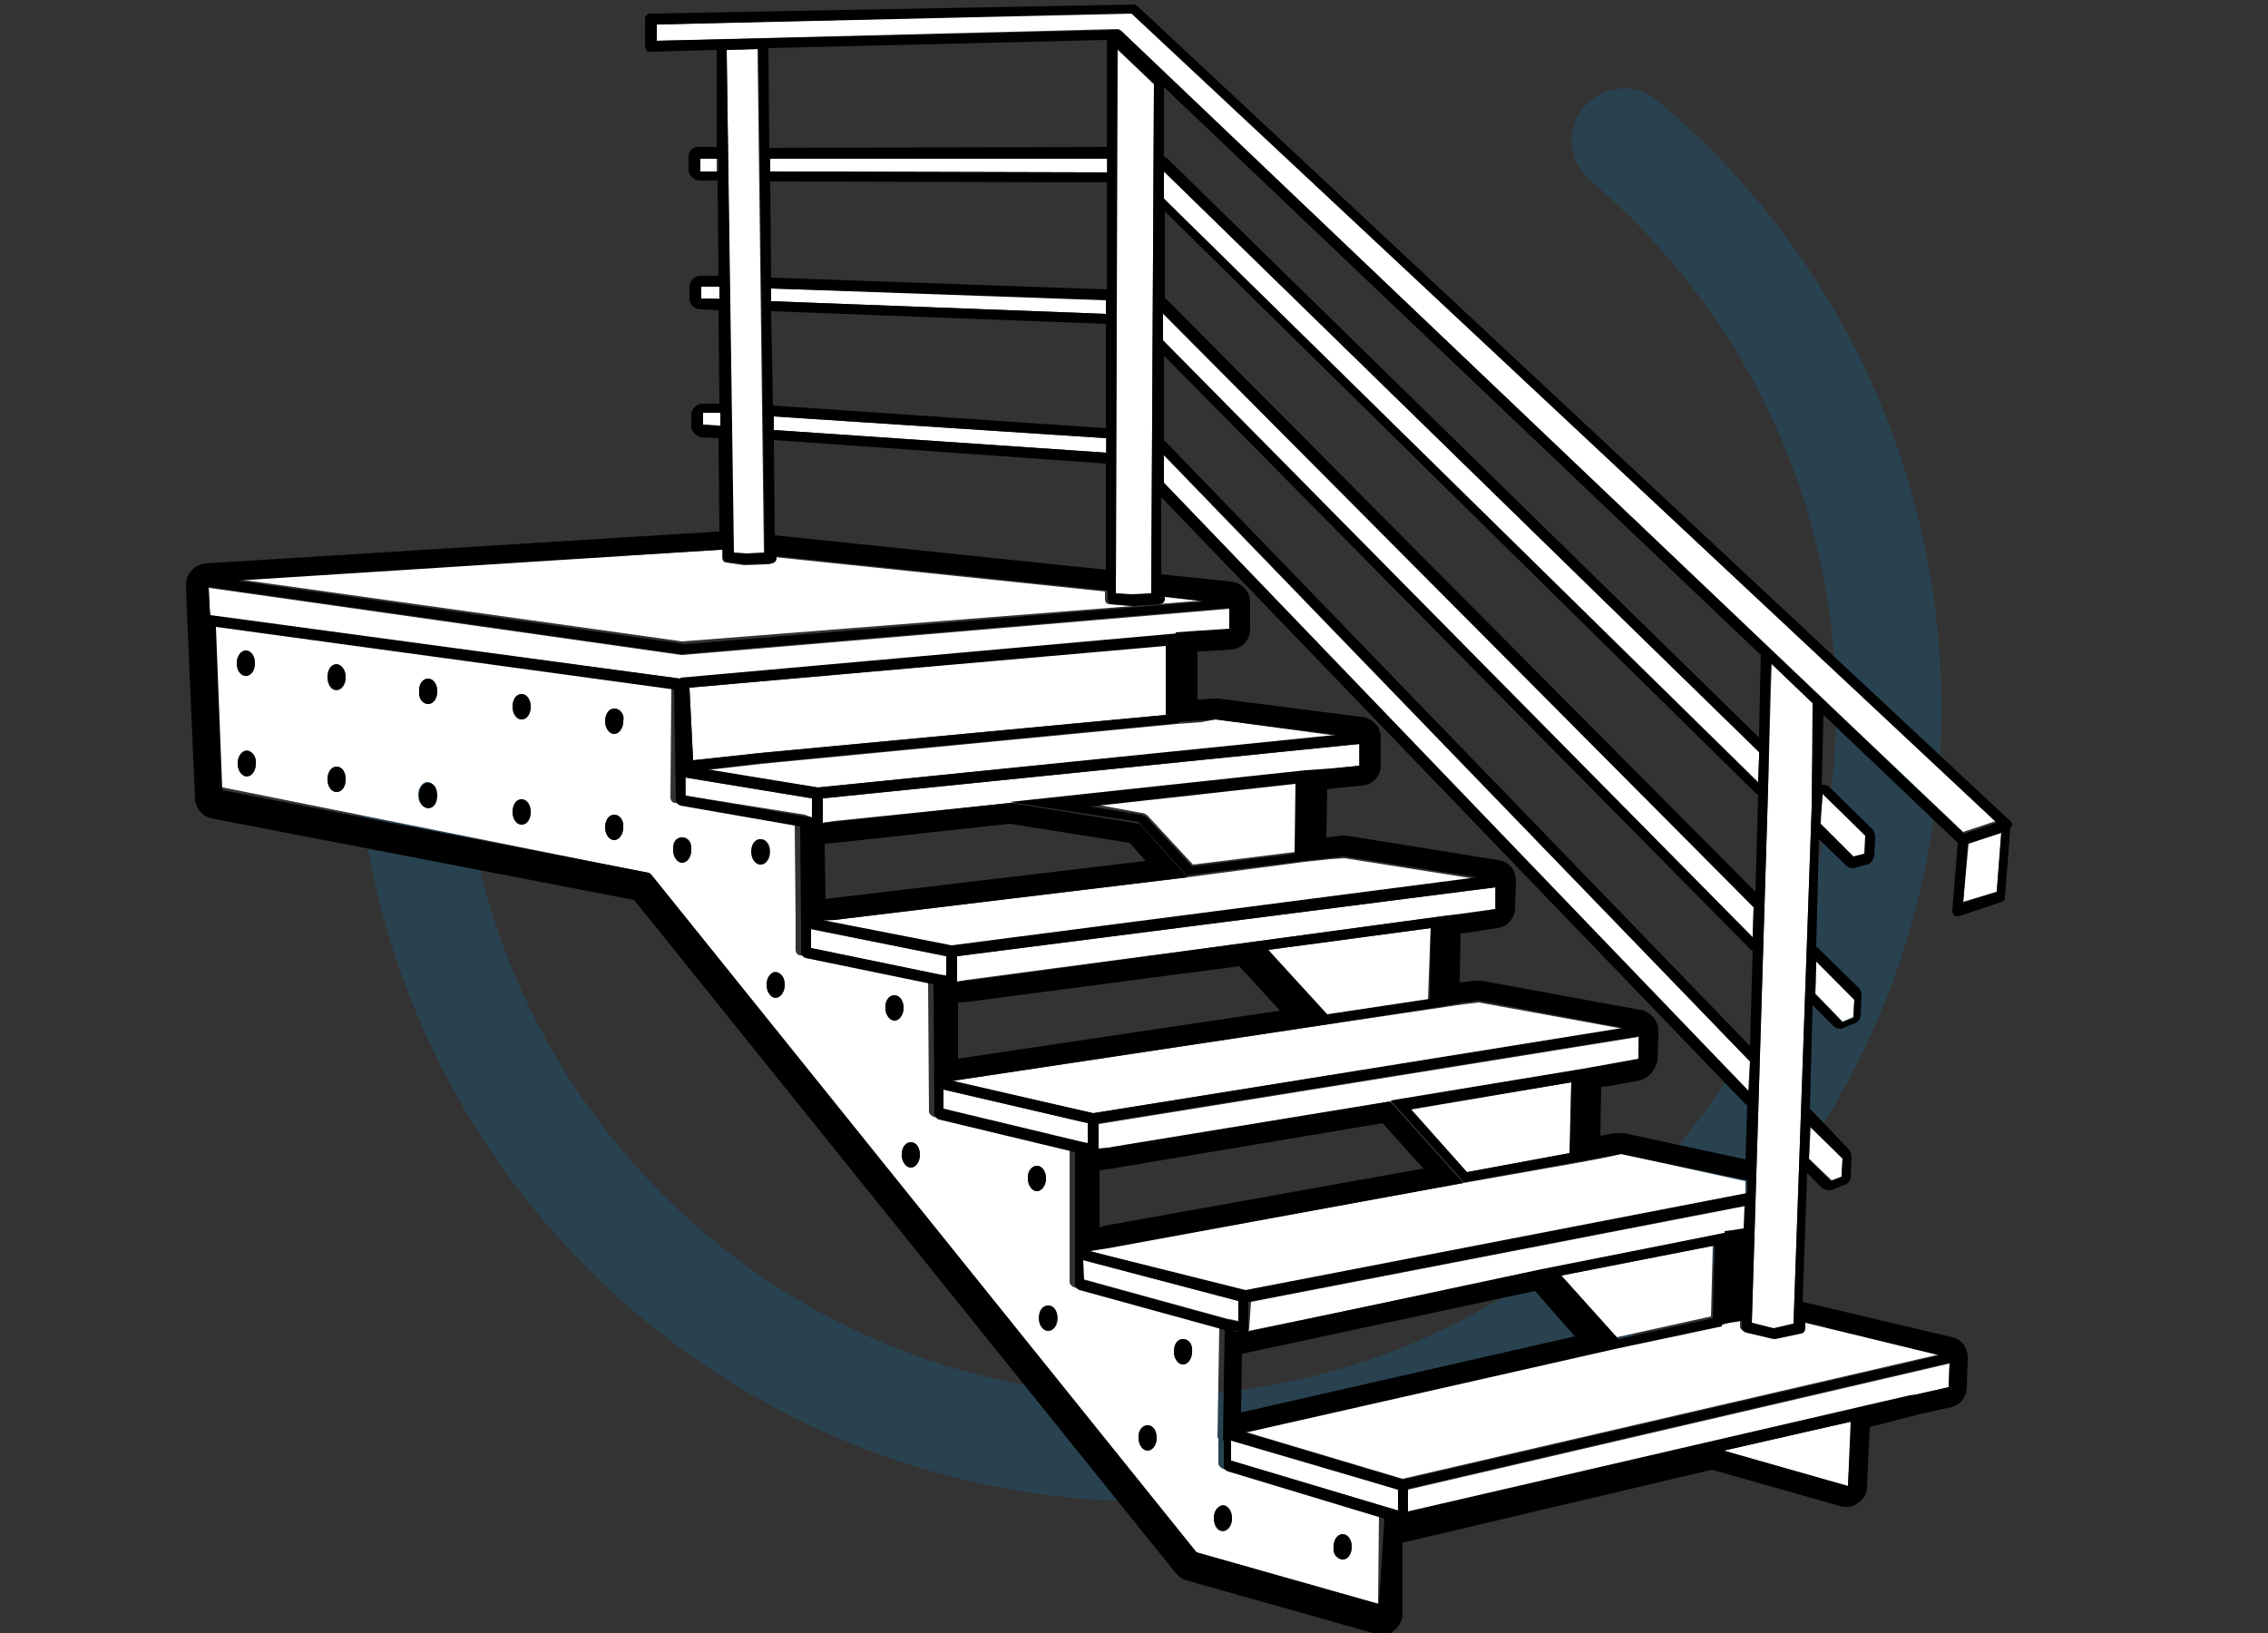 <?xml version="1.0" encoding="utf-8"?>
<!-- Generator: Adobe Illustrator 21.0.0, SVG Export Plug-In . SVG Version: 6.00 Build 0)  -->
<svg version="1.1" id="Layer_1" xmlns="http://www.w3.org/2000/svg" xmlns:xlink="http://www.w3.org/1999/xlink" x="0px" y="0px"
	 viewBox="0 0 250 180" style="enable-background:new 0 0 250 180;" xml:space="preserve">
<rect x="0" y="0" width="250" height="180" fill="#333333" stroke="none"/>
<style type="text/css">
	.st0{opacity:0.2;}
	.st1{fill:#007DC4;}
	.st2{fill:#FFFFFF;}
</style>
<g class="st0">
	<path class="st1" d="M126.6,165.5c-48.1,0-87.4-39.1-87.4-87.4c0-3.2,2.5-5.8,5.8-5.8s5.8,2.5,5.8,5.8c0,41.8,34.1,75.8,75.8,75.8
		s75.8-34.1,75.8-75.8c0-22.5-9.9-43.6-27.1-58.2c-2.4-2.1-2.8-5.7-0.7-8.1c2.1-2.4,5.7-2.8,8.1-0.7c19.9,16.6,31.3,41.1,31.3,67
		C214,126.2,174.7,165.5,126.6,165.5z"/>
</g>
<g>
	<g>
		<path class="st2" d="M189.7,146.1l-11.8,2.5l0,0l-40.2,9.1l-0.5,0.1l17.4,5.2l59.1-13.7l-14.9-3.6v0.6c0,0.2-0.2,0.5-0.5,0.6
			l-2.8,0.6h-0.1h-0.1l-3-0.7c-0.2-0.1-0.5-0.3-0.5-0.6v-0.7l-1.3,0.2L189.7,146.1z"/>
	</g>
	<g>
		<path class="st2" d="M137.7,146.4c0,0.1,0,0.2-0.1,0.3l0.5-0.1l54.4-11.2l0.1-2.5l-54.7,10.6L137.7,146.4z"/>
	</g>
	<g>
		<polygon class="st2" points="155.2,166.7 210.5,153.9 211.2,153.8 214.8,152.9 214.9,150.3 155.2,164.2 		"/>
	</g>
	<g>
		<path class="st2" d="M71.4,96.2c0.1,0,0.2,0.1,0.3,0.2l60.1,74.7l20.1,5.7l0.1-9.7l-17.2-5.2c-0.2-0.1-0.5-0.3-0.5-0.6v-2.8h-0.1
			l0.2-12.2l0,0l0,0l-16-4.4c-0.2-0.1-0.5-0.3-0.5-0.6V138l0,0v-11.3l-15-3.6c-0.2-0.1-0.5-0.3-0.5-0.6l-0.1-14.3l-14.1-2.9
			c-0.2,0-0.5-0.2-0.5-0.6v-3.2l0,0l-0.1-10.7l-13.2-2.3c-0.2,0-0.5-0.2-0.5-0.6L74,75.6l-50.6-6.9l0.7,18L71.4,96.2z M148,169.1
			c0.6,0,1,0.6,1,1.4s-0.5,1.4-1,1.4s-1-0.6-1-1.4S147.4,169.1,148,169.1z M134.8,166c0.6,0,1,0.6,1,1.4c0,0.8-0.5,1.4-1,1.4
			c-0.6,0-1-0.6-1-1.4C133.8,166.6,134.2,166,134.8,166z M130.4,147.6c0.6,0,1,0.6,1,1.4c0,0.8-0.5,1.4-1,1.4s-1-0.6-1-1.4
			C129.4,148.1,129.8,147.6,130.4,147.6z M126.5,157.1c0.6,0,1,0.6,1,1.4c0,0.8-0.5,1.4-1,1.4s-1-0.6-1-1.4
			C125.4,157.7,125.9,157.1,126.5,157.1z M116.6,145.3c0,0.8-0.5,1.4-1,1.4c-0.6,0-1-0.6-1-1.4c0-0.8,0.5-1.4,1-1.4
			C116.1,143.9,116.6,144.6,116.6,145.3z M114.3,128.5c0.6,0,1,0.6,1,1.4c0,0.8-0.5,1.4-1,1.4s-1-0.6-1-1.4
			C113.2,129.1,113.7,128.5,114.3,128.5z M100.4,125.9c0.6,0,1,0.6,1,1.4s-0.5,1.4-1,1.4s-1-0.6-1-1.4S99.8,125.9,100.4,125.9z
			 M98.6,109.7c0.6,0,1,0.6,1,1.4c0,0.8-0.5,1.4-1,1.4s-1-0.6-1-1.4C97.5,110.3,98,109.7,98.6,109.7z M86.5,108.5
			c0,0.8-0.5,1.4-1,1.4s-1-0.6-1-1.4s0.5-1.4,1-1.4C86.1,107.2,86.5,107.9,86.5,108.5z M83.9,92.5c0.6,0,1,0.6,1,1.4s-0.5,1.4-1,1.4
			c-0.6,0-1-0.6-1-1.4C82.7,93.1,83.3,92.5,83.9,92.5z M75.2,92.3c0.6,0,1,0.6,1,1.4c0,0.8-0.5,1.4-1,1.4s-1-0.6-1-1.4
			C74.1,92.8,74.5,92.3,75.2,92.3z M67.7,78.1c0.6,0,1,0.6,1,1.4c0,0.8-0.5,1.4-1,1.4s-1-0.6-1-1.4C66.7,78.8,67.2,78.1,67.7,78.1z
			 M67.7,89.8c0.6,0,1,0.6,1,1.4c0,0.8-0.5,1.4-1,1.4s-1-0.6-1-1.4C66.7,90.4,67.2,89.8,67.7,89.8z M57.5,76.5c0.6,0,1,0.6,1,1.4
			s-0.5,1.4-1,1.4c-0.6,0-1-0.6-1-1.4S56.9,76.5,57.5,76.5z M57.5,88.1c0.6,0,1,0.6,1,1.4s-0.5,1.4-1,1.4c-0.6,0-1-0.6-1-1.4
			S56.9,88.1,57.5,88.1z M47.1,89c-0.6,0-1-0.6-1-1.4s0.5-1.4,1-1.4c0.6,0,1,0.6,1,1.4C48.2,88.5,47.6,89,47.1,89z M47.2,74.8
			c0.6,0,1,0.6,1,1.4c0,0.8-0.5,1.4-1,1.4c-0.6,0-1-0.6-1-1.4C46.1,75.4,46.6,74.8,47.2,74.8z M37.1,87.3c-0.6,0-1-0.6-1-1.4
			s0.5-1.4,1-1.4c0.6,0,1,0.6,1,1.4S37.7,87.3,37.1,87.3z M37.1,73.3c0.6,0,1,0.6,1,1.4c0,0.8-0.5,1.4-1,1.4c-0.6,0-1-0.6-1-1.4
			C36.1,73.9,36.6,73.3,37.1,73.3z M27.2,85.5c-0.6,0-1-0.6-1-1.4s0.5-1.4,1-1.4s1,0.6,1,1.4S27.8,85.6,27.2,85.5z M27.1,71.7
			c0.6,0,1,0.6,1,1.4s-0.5,1.4-1,1.4s-1-0.6-1-1.4C26.1,72.4,26.5,71.7,27.1,71.7z"/>
	</g>
	<g>
		<polygon class="st2" points="89.5,88 75.6,85.7 75.6,87.7 88.7,89.8 88.7,89.8 89.5,90.1 		"/>
	</g>
	<g>
		<polygon class="st2" points="136.5,143.4 119.4,138.9 119.4,141 135.4,145.4 135.5,145.4 136.5,145.6 		"/>
	</g>
	<g>
		<polygon class="st2" points="128.1,53.1 192.7,120.3 192.9,117 128.2,50.1 		"/>
	</g>
	<g>
		<polygon class="st2" points="104.3,105.4 89.3,102.4 89.4,104.5 103.4,107.4 103.4,107.4 104.3,107.5 		"/>
	</g>
	<g>
		<polygon class="st2" points="188.6,145.1 188.8,137.3 172.1,140.6 178.2,147.4 		"/>
	</g>
	<g>
		<polygon class="st2" points="136.8,146.9 135.8,146.6 135.8,146.8 136.5,147 		"/>
	</g>
	<g>
		<polygon class="st2" points="176.9,127.6 174.3,128.1 174.3,128.1 161.3,130.4 122.1,137.5 120.1,137.9 137.1,142.4 192.4,131.6 
			192.4,130.2 178.7,127.2 		"/>
	</g>
	<g>
		<polygon class="st2" points="130.9,96.7 92,101.4 90.6,101.5 104.9,104.3 162.8,96.9 148.2,94.6 146.6,94.7 143.8,95 143.8,95 		
			"/>
	</g>
	<g>
		<polygon class="st2" points="90.7,90.7 91.9,90.5 111.4,88.5 111.4,88.5 149.8,84.4 149.8,82 90.7,88 		"/>
	</g>
	<g>
		<path class="st2" d="M125.8,89.6c0.2,0,0.5,0.1,0.7,0.3l5,5.4l11.3-1.4l0.1-7.7l-22.5,2.4L125.8,89.6z"/>
	</g>
	<g>
		<polygon class="st2" points="83.9,84.2 77.8,84.9 90.1,86.8 147.3,81.1 134,79.3 132.4,79.6 129.7,79.8 129.7,79.8 		"/>
	</g>
	<g>
		<path class="st2" d="M74.9,74.8L74.9,74.8L74.9,74.8l60.7-5.4v-2.3l-60.4,5.1l0,0c0,0,0,0-0.1,0l-52.1-7.4l0.1,2.2v0.9l0,0
			L74.9,74.8z"/>
	</g>
	<g>
		<polygon class="st2" points="154.1,166.5 154.1,164.2 135.7,158.6 135.7,161 		"/>
	</g>
	<g>
		<polygon class="st2" points="83.8,83 128.6,78.8 128.6,71.1 76,75.8 76.4,83.8 		"/>
	</g>
	<g>
		<path class="st2" d="M132.5,66.2l-4.4-0.5V66c0,0.3-0.2,0.6-0.6,0.6l-2.8,0.2l-2.4-0.2c-0.3,0-0.5-0.2-0.5-0.6v-0.8l-36.5-3.8v0.2
			c0,0.3-0.2,0.6-0.6,0.6l-2.7,0.1L80.1,62c-0.3,0-0.5-0.2-0.5-0.6v-0.8h-0.3l-53.4,3.2l49.3,6.9L132.5,66.2z"/>
	</g>
	<g>
		<polygon class="st2" points="161.7,129.2 173.1,127.1 173.2,119.3 155.5,122.2 		"/>
	</g>
	<g>
		<polygon class="st2" points="105.5,108.2 106.6,108 137.5,103.9 137.5,103.9 164.8,100.2 164.8,97.8 105.5,105.4 		"/>
	</g>
	<g>
		<polygon class="st2" points="119.9,123.8 104,120.1 104,122.3 119,125.9 119,125.9 119.9,126 		"/>
	</g>
	<g>
		<polygon class="st2" points="157.4,110.2 157.7,102.3 139.8,104.7 146.1,111.9 		"/>
	</g>
	<g>
		<polygon class="st2" points="121.1,126.7 122.1,126.6 180.6,116.9 180.6,114.3 121.1,123.9 		"/>
	</g>
	<g>
		<polygon class="st2" points="106.6,118.9 104.9,119.2 120.5,122.7 178.9,113.4 163,110.5 161.3,110.7 158.6,111.1 145.8,113 		"/>
	</g>
	<g>
		<polygon class="st2" points="77.5,45.5 77.5,46.8 79.5,46.9 79.4,45.5 78.7,45.5 		"/>
	</g>
	<g>
		<polygon class="st2" points="122,32.9 85,31.8 85,33.2 122,34.6 		"/>
	</g>
	<g>
		<polygon class="st2" points="77.3,31.6 77.3,32.9 79.3,32.9 79.3,31.6 78.6,31.6 		"/>
	</g>
	<g>
		<polygon class="st2" points="203,129.7 203.1,127.7 199.6,124.1 199.4,127.7 201.9,130.1 		"/>
	</g>
	<g>
		<polygon class="st2" points="122,17.5 84.8,17.5 84.9,18.9 122,19 		"/>
	</g>
	<g>
		<polygon class="st2" points="203.7,163.8 204.1,156.7 190,159.9 		"/>
	</g>
	<g>
		<polygon class="st2" points="128.2,37.6 193.2,103.4 193.3,100 128.2,34.6 		"/>
	</g>
	<g>
		<polygon class="st2" points="204.3,112.1 204.4,110.2 200.2,105.9 200.1,109.5 203.1,112.6 		"/>
	</g>
	<g>
		<path class="st2" d="M22.9,64.1L22.9,64.1L22.9,64.1z"/>
	</g>
	<g>
		<polygon class="st2" points="205.6,94.2 205.8,92.3 200.9,87.5 200.8,88.9 200.7,91 204.4,94.6 		"/>
	</g>
	<g>
		<path class="st2" d="M149.9,81.4L149.9,81.4L149.9,81.4z"/>
	</g>
	<g>
		<polygon class="st2" points="128.3,21.9 193.8,86.2 193.9,83.5 193.9,82.9 128.3,18.9 		"/>
	</g>
	<g>
		<polygon class="st2" points="121.9,48.3 85.2,45.9 85.3,47.4 121.9,49.9 		"/>
	</g>
	<g>
		<polygon class="st2" points="77.2,18.9 79,18.9 79,17.5 77.1,17.5 		"/>
	</g>
	<g>
		<path class="st2" d="M164.9,97.2L164.9,97.2L164.9,97.2z"/>
	</g>
	<g>
		<path class="st2" d="M180.6,113.7L180.6,113.7L180.6,113.7z"/>
	</g>
	<g>
		<polygon class="st2" points="80.8,61 82.3,61.1 84.2,61 83.5,5.4 80.1,5.5 		"/>
	</g>
	<g>
		<polygon class="st2" points="123,65.4 124.9,65.6 126.9,65.4 127.2,9.3 123.1,5.4 		"/>
	</g>
	<g>
		<polygon class="st2" points="194.9,86.7 193.1,145.8 195.5,146.5 197.7,145.9 199.7,89 199.9,77.6 195.3,73.2 195.2,76 		"/>
	</g>
	<g>
		<path class="st2" d="M72.2,2.7v1.8l50.9-1.3l0,0c0.1,0,0.3,0,0.3,0.1l93,88.4l3.6-1.2L124.6,1.4L72.2,2.7z"/>
	</g>
	<g>
		<polygon class="st2" points="216.4,99.4 220.1,98.3 220.6,91.8 217,93 		"/>
	</g>
</g>
<g>
	<path d="M221.8,90.9L221.8,90.9c0-0.1,0-0.2-0.1-0.2c0,0,0,0,0-0.1l-96.4-90c-0.1-0.1-0.2-0.1-0.5-0.1L71.7,1.5
		c-0.3,0-0.6,0.2-0.6,0.6v3c0,0.1,0.1,0.3,0.2,0.5s0.2,0.1,0.5,0.1l7.2-0.2L79,16.2h-2c-0.3,0-0.6,0.1-0.8,0.3
		c-0.2,0.2-0.3,0.5-0.3,0.8v1.4c0,0.6,0.6,1.2,1.2,1.2h2l0.1,10.5h-0.7l0,0l0,0h-1.3c-0.7,0-1.2,0.6-1.2,1.2v1.3
		c0,0.6,0.5,1.2,1.2,1.2l2,0.1l0.1,10.3h-0.6c0,0,0,0-0.1,0l0,0h-1.2c-0.6,0-1.2,0.6-1.2,1.2v1.3c0,0.6,0.5,1,1,1.2l2,0.1l0.1,10.3
		l0,0c-0.1,0-0.1,0-0.2,0H79l-56.3,3.5c-1.3,0.1-2.2,1.2-2.2,2.4l0.1,2.8l0.9,20.7c0,1,0.8,2,1.8,2.2l46.6,9l59.7,74.2
		c0.3,0.3,0.7,0.7,1.2,0.8l20.9,5.9c0.2,0.1,0.5,0.1,0.6,0.1c0.5,0,1-0.1,1.4-0.5c0.6-0.5,0.9-1.2,0.9-1.8V170c0.1,0,0.1,0,0.2,0
		l33.9-8l14.1,4c0.2,0.1,0.5,0.1,0.7,0.1c0.5,0,0.9-0.1,1.4-0.5c0.6-0.5,0.9-1,0.9-1.7l0.3-6.6l5.4-1.4l3.6-0.8
		c1-0.2,1.7-1.2,1.7-2.2l0.1-3.2c0-1.2-0.7-2.1-1.7-2.3l-16.5-3.9l0.5-14.2l1.6,1.6c0.2,0.2,0.6,0.3,0.8,0.3c0.1,0,0.3,0,0.5-0.1
		l1.2-0.5c0.5-0.1,0.7-0.6,0.7-1l0.1-2c0-0.3-0.1-0.7-0.3-0.9l-4.3-4.5l0.3-11.4l2.3,2.3c0.2,0.2,0.5,0.3,0.8,0.3
		c0.1,0,0.2,0,0.3-0.1l1.2-0.5c0.5-0.1,0.7-0.6,0.7-1l0.1-2c0-0.3-0.1-0.7-0.3-0.9l-4.5-4.4c-0.1-0.1-0.1-0.1-0.2-0.1l0.3-11.9
		l3,2.9c0.2,0.2,0.5,0.3,0.8,0.3c0.1,0,0.2,0,0.3-0.1l1.2-0.3c0.5-0.1,0.7-0.6,0.8-1l0.1-2c0-0.3-0.1-0.7-0.3-0.9l-4.7-4.6
		c-0.2-0.2-0.5-0.3-0.8-0.3h-0.1l0.2-7.7l14.8,14.1l-0.6,7.5c0,0.2,0.1,0.3,0.2,0.5c0.1,0.1,0.2,0.1,0.3,0.1c0.1,0,0.1,0,0.2,0
		l4.8-1.6c0.2-0.1,0.3-0.2,0.3-0.5l0.6-7.7C221.8,91,221.8,91,221.8,90.9z M77.2,18.9v-1.4h2v1.4H77.2z M77.3,32.9v-1.3h1.3h0.7v1.4
		L77.3,32.9z M77.5,46.8v-1.3h1.2h0.7V47L77.5,46.8z M79.4,60.6h0.3v0.8c0,0.3,0.2,0.6,0.5,0.6l2.1,0.2l2.7-0.1
		c0.3,0,0.6-0.2,0.6-0.6v-0.2l36.5,3.8V66c0,0.3,0.2,0.6,0.5,0.6l2.4,0.2l2.8-0.2c0.3,0,0.6-0.2,0.6-0.6v-0.2l4.4,0.5l-57.3,4.7
		L26.1,64L79.4,60.6z M80.1,5.5l3.5-0.1l0.7,55.5l-2,0.1l-1.4-0.1L80.1,5.5z M85.3,47.4v-1.5l36.7,2.4v1.6L85.3,47.4z M121.9,51.1
		v11.7l-36.5-3.8l-0.1-10.5L121.9,51.1z M85.2,44.7L85,34.3l36.9,1.4v11.5L85.2,44.7z M85,33.2v-1.4l36.9,1.3v1.5L85,33.2z M85,30.6
		L84.9,20l37.1,0.1v11.8L85,30.6z M84.9,18.9v-1.4h37.2V19L84.9,18.9z M84.8,16.3l-0.1-11L122,4.4v11.8L84.8,16.3z M123,65.4l0.2-60
		l4,3.8l-0.3,56.2l-2.1,0.1L123,65.4z M193.9,82.9v0.6l-0.1,2.8l-65.5-64.4v-3L193.9,82.9z M128.3,17.2V9.6l65.8,62.6L194,76
		l-0.1,5.3l-65.3-63.9C128.5,17.4,128.5,17.4,128.3,17.2z M193.6,87.5c0.1,0.1,0.1,0.1,0.2,0.1l-0.3,10.7l-64.9-65.3
		c-0.1-0.1-0.1-0.1-0.2-0.1v-9.6L193.6,87.5z M193.3,100l-0.1,3.3l-65-65.8v-3L193.3,100z M193,104.7c0.1,0.1,0.1,0.1,0.2,0.1
		l-0.3,10.5l-64.4-66.6c-0.1-0.1-0.1-0.1-0.2-0.1v-9.4L193,104.7z M192.9,117l-0.1,3.3l-64.5-67.1v-3.1L192.9,117z M192.4,121.7
		c0.1,0.1,0.1,0.1,0.2,0.1l-0.2,6l-13.4-2.9c-0.1,0-0.3,0-0.5,0c-0.1,0-0.2,0-0.5,0l-1.6,0.3l0.1-5.4l0.9-0.1l3.3-0.6
		c1-0.2,1.8-1.2,2-2.2l0.1-3c0-0.2,0-0.3,0-0.6c-0.1-0.6-0.5-1.2-0.9-1.5c-0.3-0.2-0.7-0.5-1.2-0.5l-17.4-3.2c-0.1,0-0.2,0-0.5,0
		c-0.1,0-0.2,0-0.3,0l-1.6,0.2l0,0l0.1-5.4l0.8-0.1l3.2-0.5c1.2-0.1,2-1.2,2-2.2l0.1-3c0-1.2-0.8-2.2-2-2.3l-16.7-2.7
		c-0.1,0-0.2,0-0.3,0c-0.1,0-0.2,0-0.2,0l-1.6,0.2h-0.1l0.1-5.3l0.7-0.1l3.1-0.3c1.2-0.1,2.1-1,2.1-2.3v-2.9c0-0.1,0-0.2,0-0.3
		c-0.1-1.2-1.2-2.1-2.3-2.1L134.3,77c-0.1,0-0.2,0-0.3,0s-0.1,0-0.2,0l-1.6,0.1h-0.2v-5.3h0.6l3.1-0.2c1.2-0.1,2.1-1,2.1-2.3v-2.9
		c0-1.2-0.9-2.2-2.1-2.3l-7.7-0.8v-8.5L192.4,121.7z M173.6,147.3l-36.4,8.3c0,0,0,0-0.1,0l-0.3,0.1l0.1-6.5h0.1l1.4-0.3l30.8-6.6
		L173.6,147.3z M172.1,140.6l16.9-3.3l-0.2,8l-10.4,2.3L172.1,140.6z M120.1,137.9l2-0.3l39.2-7.2l-8.1-9l-31.1,5.1l-1,0.1v-2.8
		l59.6-9.6l-0.1,2.5l-3.3,0.6l-2.8,0.5l0,0l-21.2,3.5l8.1,9l12.9-2.3l0.1-5.1l-0.1,5.1l2.8-0.5l1.6-0.3l13.9,2.9v1.4l-55.3,10.7
		L120.1,137.9z M89.5,88v2.1L88.7,90l0,0l-13.2-2.3v-2L89.5,88z M76,75.8l52.5-4.6v7.6L83.8,83l-7.4,0.8L76,75.8z M104.3,105.4v2.2
		l-0.8-0.2l0,0l-14.1-2.9v-2.1L104.3,105.4z M92,101.4l38.9-4.7l-5.3-5.9l-14.2-2.3l-19.5,2.1l-1.2,0.1V88l59.2-6v2.4l-3.1,0.3
		l-2.9,0.2l0,0l-32.6,3.5l14.2,2.2l5.3,5.9l12.9-1.6l0.1-9.9l-0.1,9.9l2.8-0.3l1.6-0.2l14.7,2.3l-57.9,7.5l-14.3-2.8H92z M90.9,93
		l1.2-0.1l19.2-2.1l13.2,2.1l1.8,2L91.7,99l-0.7,0.1L90.9,93z M142.8,86.4l-0.1,7.7l-11.3,1.4l-5-5.4c-0.2-0.2-0.5-0.3-0.7-0.3
		l-5.5-0.9L142.8,86.4z M141.1,111.4l-34.9,5.2l-0.6,0.1v-6.2l1.3-0.1l29.7-3.9L141.1,111.4z M139.8,104.7l17.9-2.4l-0.1,7.8
		l-11.3,1.7L139.8,104.7z M106.6,118.9l39.1-5.9l12.9-2l2.8-0.5l1.6-0.2l15.9,3l-58.4,9.4l-15.6-3.6L106.6,118.9z M137.5,103.9
		L137.5,103.9l-30.8,4.2l-1.2,0.1v-2.8l59.4-7.6v2.4l-3.2,0.5l-2.8,0.3L137.5,103.9z M119.9,123.8v2.2l-0.9-0.2l-15-3.6v-2.1
		L119.9,123.8z M119.4,138.9l17.1,4.5v2.3l-1-0.2l0,0l-16-4.4L119.4,138.9z M135.8,146.6l0.9,0.2h-0.2L135.8,146.6L135.8,146.6z
		 M121.2,135.3V129l1.4-0.2l29.8-5l4.5,5l-35.1,6.3L121.2,135.3z M173.2,119.3l-0.2,7.8l-11.3,2.1l-6.2-6.9L173.2,119.3z
		 M180.6,113.7L180.6,113.7L180.6,113.7L180.6,113.7L180.6,113.7z M164.9,97.2L164.9,97.2L164.9,97.2L164.9,97.2z M149.9,81.4
		L149.9,81.4L149.9,81.4L149.9,81.4L149.9,81.4z M22.9,64.1L22.9,64.1L22.9,64.1L22.9,64.1z M23.2,67.8L23.2,67.8l-0.1-0.9l-0.1-2.2
		L75,72.1c0,0,0,0,0.1,0l0,0l60.4-5.1v2.3l-3.1,0.2l-2.8,0.2v9.9l2.8-0.2l1.6-0.1l13.3,1.7l-57.1,5.8l-12.2-2l6.1-0.7l45.8-4.4v-9.9
		L75,74.7v0.1l0,0L23.2,67.8z M152,176.8l-20.1-5.7L71.8,96.4c-0.1-0.1-0.2-0.2-0.3-0.2l-47-9.1l-0.7-18L74.3,76l0.2,12.2
		c0,0.2,0.2,0.5,0.5,0.6l13.2,2.3l0.1,10.7l0,0v3.2c0,0.2,0.2,0.5,0.5,0.6l14.1,2.9l0.1,14.3c0,0.2,0.2,0.5,0.5,0.6l15,3.6v11.3l0,0
		v3.3c0,0.2,0.2,0.5,0.5,0.6l16,4.4l0,0l0,0l-0.2,12.2h0.1v2.8c0,0.2,0.1,0.5,0.5,0.6l17.2,5.2L152,176.8z M154.1,166.5l-18.4-5.5
		v-2.2l18.4,5.4V166.5z M203.7,163.8l-13.7-3.9l14-3.2L203.7,163.8z M214.8,152.9l-3.6,0.8l-0.7,0.1l-55.3,12.8v-2.5l59.7-13.9
		L214.8,152.9z M213.8,149.4l-59.1,13.7l-17.4-5.2l0.5-0.1l40.2-9.1l0,0l11.8-2.5l0.3-10.3l-20.2,4l0,0l-31.9,6.8l-0.5,0.1
		c0.1-0.1,0.1-0.2,0.1-0.3v-3l54.7-10.6l-0.1,2.5l-1.3,0.2l-0.8,0.1l-0.3,10.3l0.9-0.2l1.3-0.2v0.7c0,0.2,0.2,0.5,0.5,0.6l3,0.7h0.1
		h0.1l2.8-0.6c0.2,0,0.5-0.2,0.5-0.6v-0.6L213.8,149.4z M203.1,127.7l-0.1,2l-1.2,0.5l-2.4-2.4l0.1-3.6L203.1,127.7z M199.7,89
		l-2,56.9l-2.2,0.5l-2.4-0.6l1.8-59.1l0.2-10.7l0.1-2.9l4.6,4.4L199.7,89z M204.4,110.2l-0.1,2l-1.2,0.5l-3-3.1l0.1-3.6L204.4,110.2
		z M200.8,88.9l0.1-1.4l4.7,4.6l-0.1,2l-1.2,0.3l-3.7-3.7L200.8,88.9z M123.6,3.4c-0.1-0.1-0.2-0.1-0.3-0.1l0,0L72.4,4.5V2.7
		l52.4-1.2l95.3,89.2l-3.6,1.2L123.6,3.4z M220.1,98.3l-3.7,1.2l0.5-6.5l3.7-1.2L220.1,98.3z M27.1,74.5c0.6,0,1-0.6,1-1.4
		s-0.5-1.4-1-1.4s-1,0.6-1,1.4C26.1,73.9,26.5,74.5,27.1,74.5z M37.1,76c0.6,0,1-0.6,1-1.4s-0.5-1.4-1-1.4c-0.6,0-1,0.6-1,1.4
		S36.6,76,37.1,76z M57.5,76.5c-0.6,0-1,0.6-1,1.4s0.5,1.4,1,1.4c0.6,0,1-0.6,1-1.4S58,76.5,57.5,76.5z M47.2,77.6
		c0.6,0,1-0.6,1-1.4c0-0.8-0.5-1.4-1-1.4c-0.6,0-1,0.6-1,1.4C46.1,77,46.6,77.6,47.2,77.6z M67.7,78.1c-0.6,0-1,0.6-1,1.4
		c0,0.8,0.5,1.4,1,1.4s1-0.6,1-1.4C68.9,78.8,68.4,78.1,67.7,78.1z M27.2,82.8c-0.6,0-1,0.6-1,1.4c0,0.8,0.5,1.4,1,1.4s1-0.6,1-1.4
		C28.3,83.4,27.8,82.8,27.2,82.8z M37.1,84.5c-0.6,0-1,0.6-1,1.4s0.5,1.4,1,1.4c0.6,0,1-0.6,1-1.4S37.7,84.5,37.1,84.5z M57.5,88.1
		c-0.6,0-1,0.6-1,1.4s0.5,1.4,1,1.4c0.6,0,1-0.6,1-1.4S58,88.1,57.5,88.1z M47.2,86.3c-0.6,0-1,0.6-1,1.4s0.5,1.4,1,1.4
		c0.6,0,1-0.6,1-1.4C48.2,86.8,47.8,86.3,47.2,86.3z M67.7,89.8c-0.6,0-1,0.6-1,1.4c0,0.8,0.5,1.4,1,1.4s1-0.6,1-1.4
		C68.8,90.4,68.3,89.8,67.7,89.8z M84.8,93.9c0-0.8-0.5-1.4-1-1.4c-0.6,0-1,0.6-1,1.4s0.5,1.4,1,1.4C84.4,95.3,84.8,94.6,84.8,93.9z
		 M98.6,109.7c-0.6,0-1,0.6-1,1.4c0,0.8,0.5,1.4,1,1.4s1-0.6,1-1.4C99.6,110.3,99.1,109.7,98.6,109.7z M115.3,129.9
		c0-0.8-0.5-1.4-1-1.4s-1,0.6-1,1.4c0,0.8,0.5,1.4,1,1.4S115.3,130.7,115.3,129.9z M130.4,147.6c-0.6,0-1,0.6-1,1.4
		c0,0.8,0.5,1.4,1,1.4s1-0.6,1-1.4C131.5,148.1,131,147.6,130.4,147.6z M148,171.9c0.6,0,1-0.6,1-1.4c0-0.8-0.5-1.4-1-1.4
		s-1,0.6-1,1.4C146.9,171.3,147.3,171.8,148,171.9z M133.8,167.3c0,0.8,0.5,1.4,1,1.4c0.6,0,1-0.6,1-1.4c0-0.8-0.5-1.4-1-1.4
		C134.2,166,133.8,166.6,133.8,167.3z M126.5,157.1c-0.6,0-1,0.6-1,1.4c0,0.8,0.5,1.4,1,1.4s1-0.6,1-1.4
		C127.5,157.7,127.1,157.1,126.5,157.1z M115.5,143.9c-0.6,0-1,0.6-1,1.4c0,0.8,0.5,1.4,1,1.4c0.6,0,1-0.6,1-1.4
		C116.6,144.4,116.1,143.9,115.5,143.9z M100.4,125.9c-0.6,0-1,0.6-1,1.4s0.5,1.4,1,1.4s1-0.6,1-1.4S101,125.9,100.4,125.9z
		 M85.5,107.2c-0.6,0-1,0.6-1,1.4c0,0.8,0.5,1.4,1,1.4s1-0.6,1-1.4C86.5,107.7,86.1,107.2,85.5,107.2z M75.2,92.3
		c-0.6,0-1,0.6-1,1.4c0,0.8,0.5,1.4,1,1.4s1-0.6,1-1.4C76.3,92.8,75.8,92.3,75.2,92.3z"/>
</g>
</svg>
